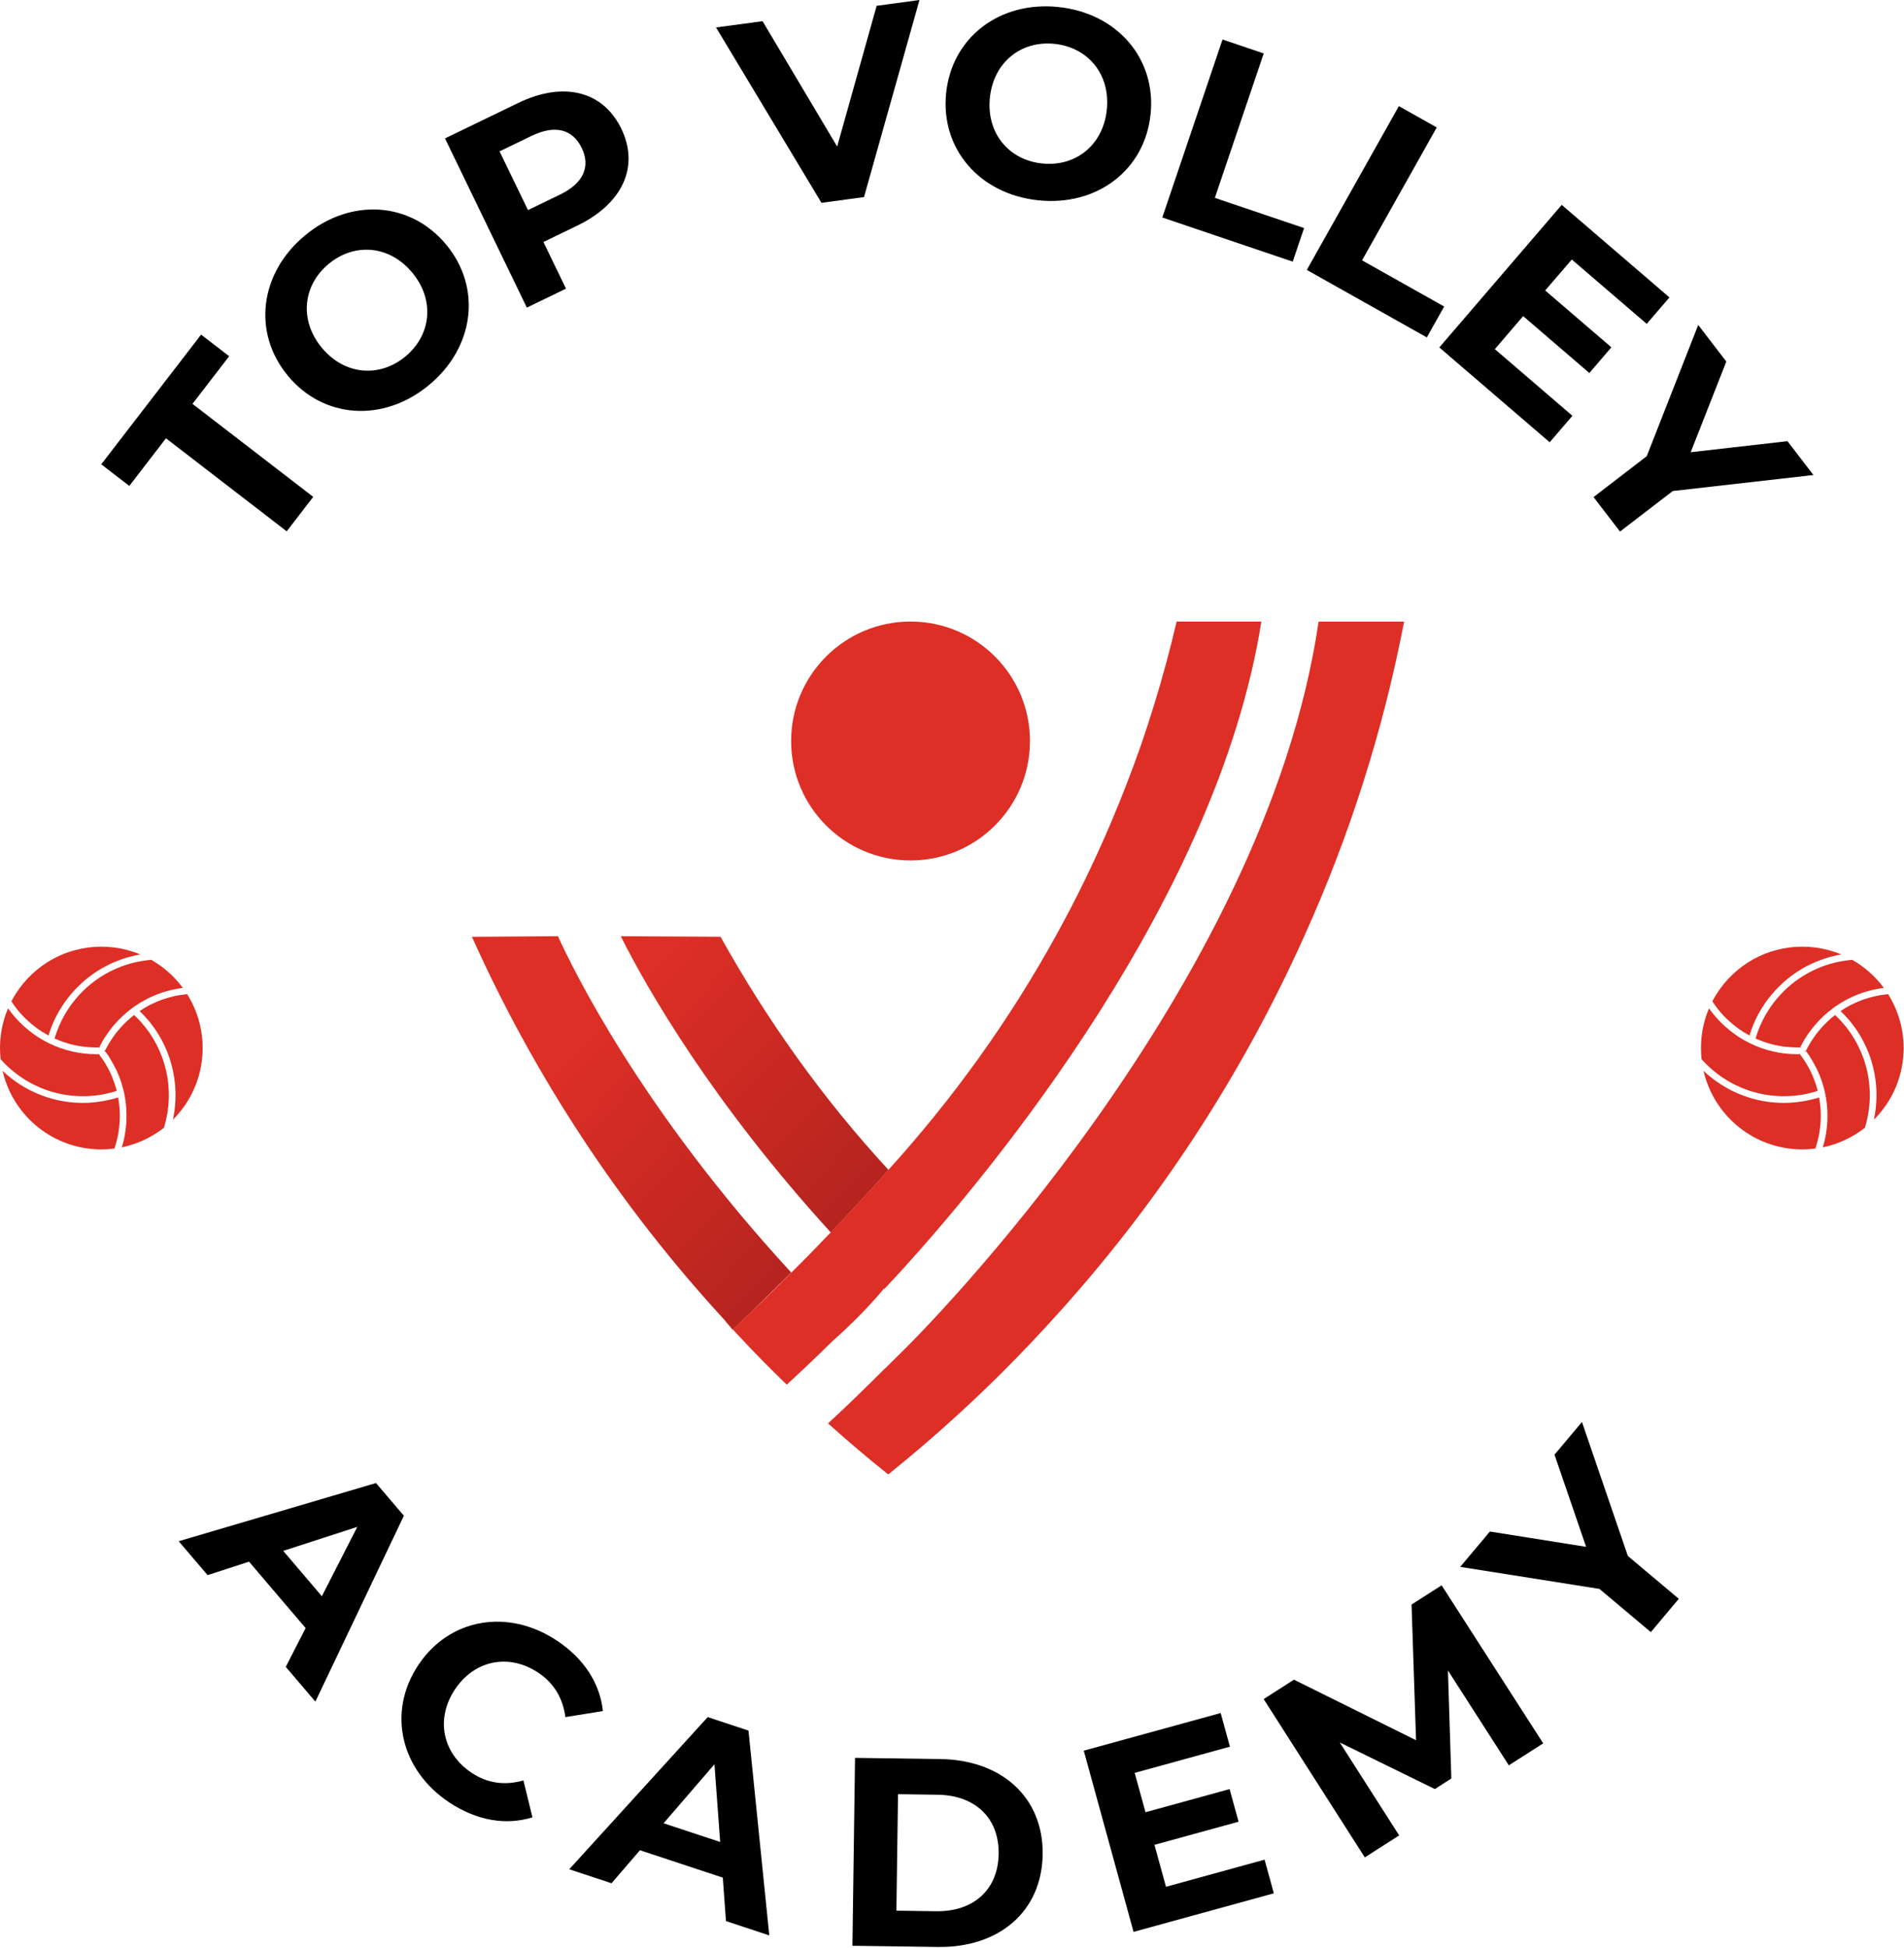 <svg xmlns="http://www.w3.org/2000/svg" xmlns:xlink="http://www.w3.org/1999/xlink" xmlns:serif="http://www.serif.com/" width="100%" height="100%" viewBox="0 0 1280 1309" xml:space="preserve" style="fill-rule:evenodd;clip-rule:evenodd;stroke-linejoin:round;stroke-miterlimit:2;">    <g transform="matrix(1,0,0,1,-4379.09,-2706.88)">        <g transform="matrix(0,-8.333,-8.333,0,4991.22,3124.6)">            <path d="M-9.634,-9.634C-14.955,-9.634 -19.268,-5.321 -19.268,0C-19.268,5.321 -14.955,9.634 -9.634,9.634C-4.313,9.634 0,5.321 0,0C0,-5.321 -4.313,-9.634 -9.634,-9.634" style="fill:rgb(221,47,38);fill-rule:nonzero;"></path>        </g>        <g transform="matrix(387.788,367.73,367.73,-387.788,4757.04,3415.38)">            <path d="M-0.184,0.029C-0.004,-0.045 0.186,-0.089 0.378,-0.102C0.383,-0.103 0.389,-0.103 0.394,-0.104C0.396,-0.068 0.397,-0.033 0.398,-0.001C0.119,0.018 -0.064,0.087 -0.106,0.104L-0.184,0.029Z" style="fill:url(#_Linear1);fill-rule:nonzero;"></path>        </g>        <g transform="matrix(-351.377,402.666,402.666,351.377,4944.59,3348.34)">            <path d="M0.165,-0.224C0.193,-0.156 0.247,0.001 0.272,0.22C0.208,0.223 0.165,0.223 0.165,0.223C0.152,0.103 0.124,-0.015 0.083,-0.129L0.165,-0.224Z" style="fill:url(#_Linear2);fill-rule:nonzero;"></path>        </g>        <g transform="matrix(8.333,0,0,8.333,5265.54,3697.79)">            <path d="M0,-68.783C-4.342,-39.096 -32.196,-11.29 -33.386,-10.116L-34.962,-8.556L-34.978,-8.556C-36.329,-7.205 -37.889,-5.661 -39.578,-4.117C-38.002,-2.702 -36.378,-1.319 -34.721,0C-29.993,-3.796 -25.571,-7.961 -21.502,-12.448C-13.171,-21.55 -6.288,-31.987 -1.174,-43.373C2.461,-51.414 5.194,-59.906 6.899,-68.783L0,-68.783Z" style="fill:rgb(221,47,38);fill-rule:nonzero;"></path>        </g>        <g transform="matrix(8.333,0,0,8.333,4947.39,3161.72)">            <path d="M0,52.636C1.287,51.414 2.284,50.352 3.12,49.339C3.136,49.355 3.136,49.355 3.152,49.371C3.554,48.937 4.02,48.439 4.567,47.844C11.788,39.899 30.009,17.963 33.563,-4.455L26.728,-4.455C26.198,-2.204 25.602,0.016 24.927,2.203C24.589,3.297 24.235,4.39 23.865,5.468C23.11,7.623 22.289,9.745 21.405,11.82C20.07,14.956 18.591,17.995 16.95,20.955C13.187,27.773 8.636,34.077 3.457,39.787C3.457,39.787 1.656,41.845 -1.19,44.82C-2.139,45.817 -3.216,46.927 -4.374,48.069C-5.822,49.532 -7.414,51.076 -9.086,52.636C-8.958,52.765 -8.845,52.893 -8.733,53.006C-7.446,54.405 -6.095,55.772 -4.728,57.091C-3.426,55.901 -2.187,54.711 -1.062,53.601C-0.692,53.263 -0.322,52.941 0,52.636" style="fill:rgb(221,47,38);fill-rule:nonzero;"></path>        </g>        <g transform="matrix(8.333,0,0,8.333,4490.67,2994.28)">            <path d="M0,0.86L-2.958,4.701L-5.222,2.958L2.834,-7.502L5.098,-5.759L2.139,-1.917L11.88,5.583L9.74,8.362L0,0.86Z" style="fill-rule:nonzero;"></path>        </g>        <g transform="matrix(8.333,0,0,8.333,4656.28,2940.66)">            <path d="M0,-6.059C-1.835,-8.278 -4.659,-8.498 -6.744,-6.773C-8.829,-5.049 -9.142,-2.233 -7.306,-0.015C-5.471,2.204 -2.647,2.424 -0.562,0.7C1.523,-1.025 1.836,-3.84 0,-6.059M-10.042,2.248C-12.912,-1.222 -12.335,-6.026 -8.649,-9.075C-4.979,-12.111 -0.148,-11.809 2.736,-8.321C5.62,-4.836 5.012,-0.034 1.343,3.002C-2.345,6.052 -7.172,5.718 -10.042,2.248" style="fill-rule:nonzero;"></path>        </g>        <g transform="matrix(8.333,0,0,8.333,4770.17,2868.66)">            <path d="M0,-7.48C-0.726,-8.98 -2.125,-9.386 -4.055,-8.451L-6.629,-7.207L-4.336,-2.47L-1.763,-3.715C0.167,-4.648 0.717,-5.998 0,-7.48M3.197,-9.027C4.668,-5.986 3.303,-2.991 -0.342,-1.227L-3.091,0.103L-1.27,3.865L-4.428,5.394L-11.031,-8.252L-5.125,-11.109C-1.48,-12.874 1.716,-12.086 3.197,-9.027" style="fill-rule:nonzero;"></path>        </g>        <g transform="matrix(8.333,0,0,8.333,4997.22,2843.19)">            <path d="M0,-16.357L-4.474,-0.463L-7.906,0L-16.411,-14.143L-12.658,-14.649L-6.64,-4.539L-3.454,-15.89L0,-16.357Z" style="fill-rule:nonzero;"></path>        </g>        <g transform="matrix(8.333,0,0,8.333,5123.16,2772.42)">            <path d="M0,0.989C0.3,-1.874 -1.519,-4.046 -4.21,-4.327C-6.901,-4.61 -9.131,-2.861 -9.431,0.003C-9.73,2.866 -7.91,5.037 -5.22,5.319C-2.528,5.6 -0.299,3.853 0,0.989M-12.961,-0.367C-12.493,-4.845 -8.658,-7.796 -3.9,-7.299C0.837,-6.803 4.002,-3.142 3.531,1.358C3.061,5.858 -0.794,8.785 -5.531,8.29C-10.288,7.791 -13.429,4.111 -12.961,-0.367" style="fill-rule:nonzero;"></path>        </g>        <g transform="matrix(8.333,0,0,8.333,5200.96,2882.73)">            <path d="M0,-17.917L3.323,-16.793L-0.62,-5.144L6.579,-2.708L5.662,0L-4.859,-3.562L0,-17.917Z" style="fill-rule:nonzero;"></path>        </g>        <g transform="matrix(8.333,0,0,8.333,5319.5,2933.64)">            <path d="M0,-18.653L3.057,-16.934L-2.968,-6.215L3.656,-2.491L2.256,0L-7.426,-5.442L0,-18.653Z" style="fill-rule:nonzero;"></path>        </g>        <g transform="matrix(8.333,0,0,8.333,5436.18,2862.37)">            <path d="M0,14.874L-1.834,17.01L-10.738,9.362L-0.862,-2.136L7.827,5.327L5.994,7.461L-0.051,2.271L-2.196,4.767L3.143,9.352L1.365,11.423L-3.974,6.837L-6.259,9.499L0,14.874Z" style="fill-rule:nonzero;"></path>        </g>        <g transform="matrix(8.333,0,0,8.333,5503.65,2952.51)">            <path d="M0,10.125L-4.258,13.394L-6.394,10.614L-2.102,7.317L2.052,-3.269L4.319,-0.316L1.445,6.995L9.251,6.105L11.348,8.834L0,10.125Z" style="fill-rule:nonzero;"></path>        </g>        <g transform="matrix(8.333,0,0,8.333,4595.47,3774.4)">            <path d="M0,0.631L2.858,-4.963L-3.118,-3.028L0,0.631ZM-1.31,3.199L-5.876,-2.157L-9.219,-1.071L-11.551,-3.806L4.367,-8.499L6.616,-5.862L-0.523,9.13L-2.912,6.329L-1.31,3.199Z" style="fill-rule:nonzero;"></path>        </g>        <g transform="matrix(8.333,0,0,8.333,4660.23,3895.57)">            <path d="M0,-8.348C2.525,-12.155 7.256,-12.941 11.188,-10.333C13.372,-8.884 14.667,-6.882 14.901,-4.649L11.875,-4.161C11.673,-5.697 10.944,-6.909 9.682,-7.747C7.318,-9.315 4.539,-8.767 2.959,-6.386C1.38,-4.004 1.957,-1.232 4.32,0.336C5.583,1.174 6.982,1.374 8.489,0.945L9.217,3.922C7.056,4.593 4.707,4.178 2.506,2.719C-1.409,0.122 -2.524,-4.542 0,-8.348" style="fill-rule:nonzero;"></path>        </g>        <g transform="matrix(8.333,0,0,8.333,4863.23,3923.69)">            <path d="M0,2.534L-0.461,-3.731L-4.565,1.026L0,2.534ZM0.213,5.41L-6.47,3.201L-8.764,5.863L-12.176,4.736L-1.005,-7.536L2.285,-6.449L3.963,10.07L0.468,8.915L0.213,5.41Z" style="fill-rule:nonzero;"></path>        </g>        <g transform="matrix(8.333,0,0,8.333,5008.41,3912.87)">            <path d="M0,9.419C3.01,9.461 5.005,7.691 5.045,4.79C5.086,1.889 3.14,0.064 0.13,0.023L-3.073,-0.022L-3.204,9.374L0,9.419ZM-6.541,-2.95L0.344,-2.854C5.301,-2.786 8.66,0.249 8.596,4.839C8.532,9.429 5.092,12.369 0.134,12.301L-6.752,12.205L-6.541,-2.95Z" style="fill-rule:nonzero;"></path>        </g>        <g transform="matrix(8.333,0,0,8.333,5229.23,3906.69)">            <path d="M0,6.001L0.746,8.716L-10.571,11.826L-14.588,-2.79L-3.542,-5.825L-2.796,-3.111L-10.48,-0.998L-9.607,2.175L-2.822,0.309L-2.099,2.94L-8.885,4.805L-7.954,8.188L0,6.001Z" style="fill-rule:nonzero;"></path>        </g>        <g transform="matrix(8.333,0,0,8.333,5393.43,3834.19)">            <path d="M0,7.093L-4.913,-0.557L-4.638,8.155L-5.969,9.007L-13.638,5.249L-8.847,12.746L-11.619,14.518L-19.779,1.749L-17.334,0.186L-7.485,5.068L-7.848,-5.874L-5.422,-7.425L2.773,5.321L0,7.093Z" style="fill-rule:nonzero;"></path>        </g>        <g transform="matrix(8.333,0,0,8.333,5473.45,3713.73)">            <path d="M0,4.664L4.11,8.12L1.853,10.805L-2.29,7.322L-13.525,5.544L-11.129,2.693L-3.369,3.927L-5.918,-3.506L-3.703,-6.141L0,4.664Z" style="fill-rule:nonzero;"></path>        </g>        <g transform="matrix(8.333,0,0,8.333,4459.65,3449.13)">            <path d="M0,0.919C0,1.04 -0.004,1.157 -0.008,1.278C-0.008,1.316 -0.013,1.353 -0.017,1.391C-0.017,1.466 -0.025,1.541 -0.033,1.616C-0.038,1.708 -0.046,1.796 -0.058,1.884C-0.071,2.005 -0.088,2.126 -0.109,2.247L-0.109,2.268C-0.125,2.36 -0.142,2.452 -0.163,2.543C-0.167,2.56 -0.167,2.573 -0.171,2.589C-0.196,2.71 -0.225,2.836 -0.259,2.957C-0.292,3.095 -0.334,3.232 -0.376,3.366C-0.384,3.399 -0.393,3.433 -0.405,3.462C-0.418,3.495 -0.426,3.525 -0.438,3.558C-0.601,3.579 -0.764,3.596 -0.931,3.608C-1.123,3.621 -1.311,3.629 -1.495,3.629C-2.017,3.629 -2.543,3.579 -3.057,3.479C-3.909,3.312 -4.723,3.015 -5.479,2.593C-6.218,2.176 -6.89,1.654 -7.47,1.032C-8.051,0.405 -8.531,-0.3 -8.894,-1.069C-9.141,-1.599 -9.333,-2.146 -9.462,-2.71C-9.441,-2.689 -9.42,-2.668 -9.395,-2.651C-9.304,-2.564 -9.212,-2.484 -9.12,-2.401C-9.045,-2.342 -8.974,-2.28 -8.898,-2.221C-8.706,-2.062 -8.51,-1.916 -8.306,-1.779C-8.247,-1.737 -8.184,-1.695 -8.126,-1.657C-8.122,-1.653 -8.113,-1.649 -8.109,-1.645C-7.984,-1.561 -7.859,-1.486 -7.729,-1.411C-7.575,-1.319 -7.42,-1.236 -7.262,-1.152C-7.257,-1.148 -7.249,-1.148 -7.245,-1.144C-7.099,-1.073 -6.953,-1.002 -6.802,-0.935C-6.76,-0.914 -6.715,-0.893 -6.669,-0.877C-6.535,-0.818 -6.397,-0.764 -6.259,-0.714C-6.092,-0.651 -5.921,-0.593 -5.746,-0.538C-4.852,-0.263 -3.925,-0.125 -2.982,-0.125C-2.743,-0.125 -2.501,-0.133 -2.263,-0.154C-2.146,-0.162 -2.029,-0.175 -1.917,-0.188C-1.9,-0.192 -1.879,-0.192 -1.862,-0.196C-1.791,-0.2 -1.725,-0.208 -1.654,-0.221C-1.549,-0.233 -1.445,-0.25 -1.34,-0.271C-1.244,-0.288 -1.153,-0.304 -1.061,-0.325C-1.052,-0.325 -1.044,-0.325 -1.036,-0.33C-0.91,-0.355 -0.785,-0.384 -0.656,-0.417C-0.48,-0.459 -0.309,-0.509 -0.134,-0.563C-0.129,-0.543 -0.125,-0.522 -0.125,-0.501C-0.113,-0.442 -0.104,-0.388 -0.096,-0.33C-0.079,-0.221 -0.063,-0.108 -0.054,0C-0.05,0.013 -0.05,0.021 -0.05,0.034C-0.033,0.159 -0.025,0.288 -0.017,0.414C-0.004,0.581 0,0.752 0,0.919" style="fill:rgb(221,47,38);fill-rule:nonzero;"></path>        </g>        <g transform="matrix(8.333,0,0,8.333,4472.94,3386.6)">            <path d="M0,-0.029L-0.004,-0.025C0.008,-0.016 0.017,-0.008 0.029,0L0,-0.029Z" style="fill:rgb(221,47,38);fill-rule:nonzero;"></path>        </g>        <g transform="matrix(8.333,0,0,8.333,4515.32,3423.2)">            <path d="M0,-1.436C0,-0.175 -0.28,1.036 -0.831,2.159C-1.228,2.965 -1.758,3.704 -2.397,4.343C-2.389,4.301 -2.38,4.26 -2.372,4.214C-2.347,4.097 -2.326,3.98 -2.309,3.859C-2.28,3.696 -2.259,3.529 -2.242,3.366C-2.23,3.245 -2.217,3.124 -2.213,2.999C-2.205,2.919 -2.201,2.836 -2.196,2.756C-2.192,2.623 -2.188,2.493 -2.188,2.364C-2.188,1.424 -2.33,0.493 -2.602,-0.4C-2.856,-1.231 -3.228,-2.021 -3.7,-2.751C-3.829,-2.952 -3.967,-3.144 -4.113,-3.332C-4.213,-3.465 -4.318,-3.599 -4.426,-3.724C-4.46,-3.762 -4.489,-3.795 -4.522,-3.829C-4.606,-3.929 -4.698,-4.029 -4.794,-4.125C-4.852,-4.192 -4.919,-4.259 -4.99,-4.326C-5.011,-4.351 -5.036,-4.376 -5.057,-4.392L-5.086,-4.422C-5.065,-4.434 -5.044,-4.451 -5.019,-4.463C-4.902,-4.543 -4.781,-4.618 -4.66,-4.689C-4.639,-4.701 -4.614,-4.714 -4.593,-4.726C-4.493,-4.789 -4.389,-4.843 -4.284,-4.898C-4.247,-4.919 -4.205,-4.935 -4.167,-4.956C-4.025,-5.027 -3.879,-5.094 -3.733,-5.157C-3.599,-5.215 -3.466,-5.265 -3.332,-5.315C-3.303,-5.324 -3.278,-5.336 -3.253,-5.344C-3.186,-5.37 -3.123,-5.39 -3.061,-5.407C-2.965,-5.441 -2.865,-5.47 -2.764,-5.499C-2.602,-5.545 -2.439,-5.587 -2.272,-5.624C-2.259,-5.628 -2.247,-5.628 -2.23,-5.633C-2.075,-5.666 -1.921,-5.695 -1.762,-5.716C-1.604,-5.741 -1.445,-5.762 -1.286,-5.775C-1.274,-5.779 -1.261,-5.779 -1.249,-5.779C-1.244,-5.775 -1.24,-5.766 -1.236,-5.762C-1.098,-5.537 -0.969,-5.307 -0.852,-5.073C-0.288,-3.937 0,-2.714 0,-1.436" style="fill:rgb(221,47,38);fill-rule:nonzero;"></path>        </g>        <g transform="matrix(8.333,0,0,8.333,4480.77,3404.83)">            <path d="M0,-6.347C-0.067,-6.343 -0.134,-6.334 -0.2,-6.326C-0.129,-6.334 -0.063,-6.339 0.004,-6.343C0.004,-6.347 0,-6.347 0,-6.347M-7.8,-0.004L-7.8,0L-7.796,0C-7.779,-0.071 -7.758,-0.138 -7.738,-0.204C-7.758,-0.138 -7.779,-0.071 -7.8,-0.004" style="fill:rgb(221,47,38);fill-rule:nonzero;"></path>        </g>        <g transform="matrix(8.333,0,0,8.333,4473.43,3397.52)">            <path d="M0,-5.9C-0.184,-5.871 -0.363,-5.833 -0.543,-5.791C-0.697,-5.758 -0.848,-5.716 -1.002,-5.675C-1.219,-5.612 -1.432,-5.541 -1.641,-5.466C-1.8,-5.407 -1.954,-5.349 -2.109,-5.282C-3.044,-4.881 -3.904,-4.334 -4.664,-3.653C-5.566,-2.848 -6.297,-1.891 -6.836,-0.814C-6.923,-0.639 -7.003,-0.459 -7.078,-0.279C-7.12,-0.188 -7.157,-0.092 -7.191,0.004C-7.232,0.101 -7.266,0.197 -7.299,0.297C-7.337,0.41 -7.374,0.518 -7.408,0.631C-7.416,0.627 -7.429,0.622 -7.441,0.618C-7.45,0.614 -7.458,0.606 -7.47,0.597C-7.525,0.572 -7.575,0.543 -7.629,0.506C-7.721,0.455 -7.817,0.401 -7.905,0.343C-7.913,0.339 -7.921,0.334 -7.926,0.33C-8.047,0.251 -8.168,0.172 -8.281,0.092C-8.293,0.08 -8.306,0.071 -8.318,0.063C-8.431,-0.016 -8.535,-0.1 -8.644,-0.188C-8.652,-0.192 -8.665,-0.2 -8.677,-0.208C-8.79,-0.3 -8.903,-0.396 -9.011,-0.497C-9.111,-0.584 -9.208,-0.672 -9.299,-0.764C-9.425,-0.889 -9.546,-1.014 -9.659,-1.144C-9.763,-1.257 -9.859,-1.373 -9.955,-1.495C-10.034,-1.599 -10.114,-1.703 -10.193,-1.812C-10.264,-1.912 -10.335,-2.017 -10.402,-2.121C-10.289,-2.342 -10.16,-2.564 -10.026,-2.768C-9.299,-3.9 -8.297,-4.844 -7.124,-5.499C-6.531,-5.829 -5.896,-6.088 -5.236,-6.259C-4.56,-6.439 -3.854,-6.531 -3.149,-6.531C-2.443,-6.531 -1.745,-6.439 -1.069,-6.263C-0.706,-6.167 -0.347,-6.046 0,-5.9" style="fill:rgb(221,47,38);fill-rule:nonzero;"></path>        </g>        <g transform="matrix(8.333,0,0,8.333,4453.49,3470.57)">            <path d="M0,-6.185C0.029,-6.139 0.054,-6.093 0.075,-6.051C0.163,-5.897 0.226,-5.784 0.276,-5.696C0.201,-5.863 0.109,-6.026 0,-6.185M0,-6.185C0.029,-6.139 0.054,-6.093 0.075,-6.051C0.163,-5.897 0.226,-5.784 0.276,-5.696C0.201,-5.863 0.109,-6.026 0,-6.185M0,-6.185C0.029,-6.139 0.054,-6.093 0.075,-6.051C0.163,-5.897 0.226,-5.784 0.276,-5.696C0.201,-5.863 0.109,-6.026 0,-6.185M0.301,0.985L0.305,0.985C0.317,0.951 0.326,0.922 0.334,0.889C0.322,0.922 0.313,0.951 0.301,0.985M0,-6.185C0.029,-6.139 0.054,-6.093 0.075,-6.051C0.163,-5.897 0.226,-5.784 0.276,-5.696C0.201,-5.863 0.109,-6.026 0,-6.185M-0.484,-6.912C-0.484,-6.87 -0.493,-6.828 -0.509,-6.79C-0.497,-6.82 -0.48,-6.849 -0.464,-6.878C-0.468,-6.882 -0.464,-6.887 -0.464,-6.887C-0.472,-6.895 -0.476,-6.903 -0.484,-6.912M-0.923,-7.17L-0.927,-7.166C-0.931,-7.162 -0.931,-7.158 -0.931,-7.154C-0.935,-7.15 -0.935,-7.145 -0.935,-7.141C-0.902,-7.158 -0.864,-7.17 -0.827,-7.17L-0.923,-7.17ZM-0.99,-6.686C-0.973,-6.665 -0.96,-6.649 -0.948,-6.628L-0.931,-6.628C-0.952,-6.644 -0.973,-6.665 -0.99,-6.686M5.019,-1.337C5.019,-1.337 5.023,-1.337 5.023,-1.341C5.032,-1.383 5.04,-1.425 5.049,-1.471C5.04,-1.429 5.028,-1.383 5.019,-1.337M0,-6.185C0.029,-6.139 0.054,-6.093 0.075,-6.051C0.163,-5.897 0.226,-5.784 0.276,-5.696C0.201,-5.863 0.109,-6.026 0,-6.185M0,-6.185C0.029,-6.139 0.054,-6.093 0.075,-6.051C0.163,-5.897 0.226,-5.784 0.276,-5.696C0.201,-5.863 0.109,-6.026 0,-6.185M0,-6.185C0.029,-6.139 0.054,-6.093 0.075,-6.051C0.163,-5.897 0.226,-5.784 0.276,-5.696C0.201,-5.863 0.109,-6.026 0,-6.185M0,-6.185C0.029,-6.139 0.054,-6.093 0.075,-6.051C0.163,-5.897 0.226,-5.784 0.276,-5.696C0.201,-5.863 0.109,-6.026 0,-6.185" style="fill:rgb(221,47,38);fill-rule:nonzero;"></path>        </g>        <g transform="matrix(8.333,0,0,8.333,4492.6,3424.14)">            <path d="M0,2.251C0,2.451 -0.008,2.648 -0.021,2.844C-0.038,3.095 -0.063,3.341 -0.1,3.583C-0.109,3.637 -0.117,3.687 -0.125,3.742C-0.138,3.813 -0.15,3.888 -0.167,3.959C-0.226,4.268 -0.301,4.577 -0.397,4.882L-0.401,4.886C-1.399,5.663 -2.56,6.205 -3.792,6.46L-3.767,6.372C-3.729,6.243 -3.691,6.114 -3.662,5.984L-3.662,5.976C-3.645,5.917 -3.633,5.863 -3.62,5.805C-3.604,5.729 -3.587,5.65 -3.574,5.571C-3.57,5.55 -3.566,5.529 -3.562,5.508C-3.558,5.504 -3.558,5.5 -3.558,5.496C-3.541,5.404 -3.524,5.312 -3.516,5.22C-3.508,5.166 -3.499,5.111 -3.491,5.057C-3.478,4.978 -3.47,4.898 -3.466,4.819C-3.462,4.811 -3.462,4.798 -3.462,4.79C-3.458,4.777 -3.458,4.765 -3.458,4.748C-3.453,4.702 -3.449,4.656 -3.445,4.61C-3.432,4.51 -3.428,4.406 -3.424,4.301C-3.42,4.172 -3.416,4.047 -3.416,3.917C-3.416,3.278 -3.483,2.644 -3.62,2.021C-3.762,1.387 -3.975,0.769 -4.255,0.18C-4.268,0.151 -4.284,0.121 -4.322,0.05C-4.339,0.025 -4.355,-0.012 -4.38,-0.054C-4.393,-0.075 -4.405,-0.1 -4.418,-0.125C-4.493,-0.292 -4.585,-0.455 -4.694,-0.614C-4.714,-0.664 -4.748,-0.714 -4.781,-0.764L-4.781,-0.768C-4.81,-0.814 -4.84,-0.86 -4.869,-0.906C-4.898,-0.952 -4.932,-1.002 -4.965,-1.044L-5.003,-1.098C-5.032,-1.144 -5.065,-1.19 -5.099,-1.236C-5.12,-1.261 -5.136,-1.286 -5.157,-1.307C-5.161,-1.311 -5.157,-1.315 -5.157,-1.315C-5.099,-1.44 -5.036,-1.557 -4.969,-1.674C-4.936,-1.737 -4.902,-1.795 -4.869,-1.854C-4.819,-1.941 -4.765,-2.025 -4.71,-2.113C-4.681,-2.159 -4.656,-2.2 -4.623,-2.246C-4.581,-2.313 -4.535,-2.384 -4.485,-2.451C-4.397,-2.58 -4.301,-2.706 -4.201,-2.831C-4.142,-2.906 -4.08,-2.981 -4.013,-3.056C-3.942,-3.144 -3.867,-3.228 -3.792,-3.311L-3.716,-3.386C-3.637,-3.474 -3.558,-3.553 -3.47,-3.637L-3.466,-3.641C-3.378,-3.724 -3.286,-3.808 -3.194,-3.887C-3.182,-3.9 -3.169,-3.912 -3.153,-3.925C-3.069,-4 -2.982,-4.075 -2.89,-4.142C-2.86,-4.167 -2.835,-4.188 -2.806,-4.209L-2.798,-4.209L-2.777,-4.188C-2.752,-4.167 -2.727,-4.142 -2.706,-4.117C-2.618,-4.038 -2.535,-3.954 -2.455,-3.866C-2.343,-3.754 -2.238,-3.637 -2.138,-3.516C-2.004,-3.365 -1.883,-3.215 -1.766,-3.056C-1.645,-2.898 -1.537,-2.739 -1.428,-2.572C-0.981,-1.883 -0.631,-1.136 -0.393,-0.355C-0.134,0.485 0,1.362 0,2.251" style="fill:rgb(221,47,38);fill-rule:nonzero;"></path>        </g>        <g transform="matrix(8.333,0,0,8.333,4411.42,3415.34)">            <path d="M0,-1.52C0.013,-1.516 0.025,-1.507 0.033,-1.503L0.033,-1.507C0.025,-1.512 0.013,-1.516 0,-1.52M4.564,-0.284C4.564,-0.242 4.556,-0.2 4.539,-0.163C4.552,-0.192 4.568,-0.221 4.585,-0.251C4.581,-0.255 4.585,-0.259 4.585,-0.259C4.577,-0.267 4.572,-0.276 4.564,-0.284M4.113,-0.514C4.146,-0.53 4.184,-0.543 4.222,-0.543L4.121,-0.543C4.038,-0.539 3.963,-0.539 3.892,-0.539L4.121,-0.539C4.117,-0.535 4.117,-0.53 4.117,-0.526C4.113,-0.522 4.113,-0.518 4.113,-0.514M4.059,-0.058C4.076,-0.038 4.088,-0.021 4.101,0L4.117,0C4.096,-0.017 4.076,-0.038 4.059,-0.058" style="fill:rgb(221,47,38);fill-rule:nonzero;"></path>        </g>        <g transform="matrix(8.333,0,0,8.333,4457.56,3388.2)">            <path d="M0,6.214L0,6.218C-0.029,6.227 -0.058,6.235 -0.088,6.243C-0.159,6.268 -0.225,6.285 -0.292,6.306C-0.363,6.327 -0.434,6.343 -0.501,6.364C-0.63,6.398 -0.76,6.427 -0.894,6.456C-0.935,6.465 -0.981,6.473 -1.027,6.485L-1.09,6.498C-1.215,6.519 -1.34,6.54 -1.47,6.561C-1.495,6.561 -1.52,6.565 -1.545,6.569C-1.716,6.594 -1.883,6.611 -2.054,6.623C-2.28,6.64 -2.505,6.648 -2.731,6.648C-3.62,6.648 -4.493,6.515 -5.337,6.26C-5.433,6.231 -5.529,6.197 -5.625,6.164C-5.817,6.097 -6.005,6.026 -6.193,5.947C-6.376,5.867 -6.56,5.78 -6.74,5.692C-6.932,5.596 -7.12,5.492 -7.303,5.379C-7.391,5.329 -7.479,5.274 -7.562,5.216C-7.65,5.162 -7.733,5.107 -7.817,5.045C-7.901,4.986 -7.984,4.924 -8.068,4.861C-8.151,4.803 -8.23,4.74 -8.31,4.673C-8.468,4.544 -8.627,4.41 -8.777,4.268C-8.853,4.197 -8.928,4.126 -8.999,4.055C-9.074,3.98 -9.145,3.905 -9.216,3.83C-9.27,3.775 -9.32,3.721 -9.37,3.663L-9.37,3.658C-9.4,3.358 -9.416,3.061 -9.416,2.765C-9.416,1.804 -9.253,0.865 -8.928,-0.029C-8.878,-0.167 -8.823,-0.3 -8.769,-0.434C-8.673,-0.3 -8.573,-0.167 -8.473,-0.041C-7.662,0.978 -6.619,1.817 -5.453,2.385C-4.259,2.965 -2.977,3.262 -1.645,3.262C-1.578,3.262 -1.512,3.262 -1.436,3.258C-1.086,3.713 -0.781,4.205 -0.534,4.727C-0.48,4.836 -0.434,4.94 -0.393,5.053C-0.384,5.066 -0.38,5.078 -0.376,5.091C-0.347,5.153 -0.322,5.216 -0.301,5.283C-0.296,5.295 -0.292,5.304 -0.288,5.316C-0.251,5.4 -0.221,5.487 -0.192,5.571C-0.15,5.696 -0.109,5.826 -0.071,5.951C-0.046,6.039 -0.025,6.126 0,6.214" style="fill:rgb(221,47,38);fill-rule:nonzero;"></path>        </g>        <g transform="matrix(8.333,0,0,8.333,4445.76,3415.34)">            <path d="M0,-0.543L0,-0.539L0.004,-0.543L0,-0.543ZM-0.063,-0.059C-0.046,-0.038 -0.033,-0.021 -0.021,0L-0.004,0C-0.025,-0.017 -0.046,-0.038 -0.063,-0.059M0.443,-0.284C0.443,-0.242 0.434,-0.201 0.418,-0.163C0.43,-0.192 0.447,-0.221 0.464,-0.251C0.459,-0.255 0.464,-0.259 0.464,-0.259C0.455,-0.267 0.451,-0.276 0.443,-0.284M0,-0.543L0,-0.539C-0.004,-0.535 -0.004,-0.53 -0.004,-0.526C-0.008,-0.522 -0.008,-0.518 -0.008,-0.514C0.025,-0.53 0.063,-0.543 0.1,-0.543L0,-0.543ZM-0.063,-0.059C-0.046,-0.038 -0.033,-0.021 -0.021,0L-0.004,0C-0.025,-0.017 -0.046,-0.038 -0.063,-0.059M0,-0.543L0,-0.539L0.004,-0.543L0,-0.543ZM-0.063,-0.059C-0.046,-0.038 -0.033,-0.021 -0.021,0L-0.004,0C-0.025,-0.017 -0.046,-0.038 -0.063,-0.059" style="fill:rgb(221,47,38);fill-rule:nonzero;"></path>        </g>        <g transform="matrix(8.333,0,0,8.333,4502.03,3391.99)">            <path d="M0,-2.539C-0.079,-2.531 -0.159,-2.518 -0.238,-2.506C-0.342,-2.493 -0.447,-2.472 -0.547,-2.451C-0.639,-2.439 -0.727,-2.418 -0.818,-2.397C-0.91,-2.38 -0.998,-2.359 -1.086,-2.334C-1.219,-2.301 -1.353,-2.263 -1.487,-2.222C-1.62,-2.184 -1.75,-2.142 -1.879,-2.092C-1.967,-2.063 -2.054,-2.03 -2.138,-1.996C-2.309,-1.929 -2.48,-1.854 -2.643,-1.775C-2.798,-1.704 -2.948,-1.629 -3.098,-1.545C-3.111,-1.537 -3.123,-1.533 -3.136,-1.524C-3.14,-1.52 -3.144,-1.52 -3.148,-1.516C-3.307,-1.428 -3.462,-1.336 -3.616,-1.236C-3.771,-1.14 -3.925,-1.032 -4.076,-0.923C-4.088,-0.915 -4.101,-0.906 -4.113,-0.894C-4.113,-0.894 -4.117,-0.89 -4.121,-0.885C-4.389,-0.689 -4.643,-0.476 -4.886,-0.251C-5.015,-0.13 -5.136,-0.009 -5.257,0.121C-5.32,0.184 -5.383,0.255 -5.437,0.321C-5.445,0.33 -5.453,0.338 -5.462,0.346C-5.524,0.409 -5.579,0.476 -5.633,0.543C-5.637,0.551 -5.646,0.555 -5.65,0.564C-5.737,0.668 -5.821,0.777 -5.9,0.885C-5.963,0.964 -6.021,1.044 -6.076,1.127C-6.08,1.127 -6.08,1.131 -6.08,1.131C-6.151,1.227 -6.218,1.328 -6.28,1.428C-6.289,1.44 -6.297,1.453 -6.305,1.466C-6.389,1.591 -6.464,1.72 -6.535,1.854C-6.585,1.942 -6.631,2.025 -6.673,2.117C-6.702,2.163 -6.727,2.209 -6.748,2.259L-6.752,2.259C-6.836,2.263 -6.911,2.263 -6.982,2.263C-7.274,2.263 -7.566,2.246 -7.855,2.217C-7.926,2.209 -7.997,2.2 -8.068,2.192C-8.172,2.18 -8.268,2.163 -8.368,2.146C-8.506,2.125 -8.644,2.096 -8.782,2.067C-8.961,2.025 -9.137,1.979 -9.312,1.925C-9.441,1.887 -9.571,1.846 -9.7,1.8C-9.8,1.766 -9.901,1.729 -10.001,1.687C-10.093,1.653 -10.185,1.616 -10.276,1.57C-10.302,1.566 -10.322,1.553 -10.347,1.541C-10.331,1.47 -10.31,1.403 -10.289,1.336C-10.289,1.332 -10.285,1.328 -10.285,1.324C-10.239,1.186 -10.193,1.044 -10.139,0.906C-10.089,0.768 -10.03,0.63 -9.972,0.493C-9.913,0.359 -9.851,0.225 -9.784,0.092C-9.279,-0.927 -8.589,-1.829 -7.738,-2.589C-7.019,-3.228 -6.209,-3.742 -5.328,-4.122C-5.107,-4.218 -4.886,-4.301 -4.656,-4.376C-4.456,-4.443 -4.251,-4.502 -4.046,-4.556C-3.904,-4.593 -3.762,-4.627 -3.62,-4.652C-3.537,-4.669 -3.458,-4.685 -3.374,-4.698C-3.169,-4.735 -2.961,-4.765 -2.752,-4.786C-2.681,-4.794 -2.614,-4.798 -2.547,-4.802C-1.549,-4.234 -0.681,-3.462 0,-2.539" style="fill:rgb(221,47,38);fill-rule:nonzero;"></path>        </g>        <g transform="matrix(8.333,0,0,8.333,5603.15,3449.13)">            <path d="M0,0.919C0,1.04 -0.004,1.157 -0.008,1.278C-0.008,1.316 -0.013,1.353 -0.017,1.391C-0.017,1.466 -0.025,1.541 -0.033,1.616C-0.038,1.708 -0.046,1.796 -0.058,1.884C-0.071,2.005 -0.088,2.126 -0.109,2.247L-0.109,2.268C-0.125,2.36 -0.142,2.452 -0.163,2.543C-0.167,2.56 -0.167,2.573 -0.171,2.589C-0.196,2.71 -0.226,2.836 -0.259,2.957C-0.292,3.095 -0.334,3.232 -0.376,3.366C-0.384,3.399 -0.393,3.433 -0.405,3.462C-0.418,3.495 -0.426,3.525 -0.438,3.558C-0.601,3.579 -0.764,3.596 -0.931,3.608C-1.123,3.621 -1.311,3.629 -1.495,3.629C-2.017,3.629 -2.543,3.579 -3.057,3.479C-3.909,3.312 -4.723,3.015 -5.479,2.593C-6.218,2.176 -6.89,1.654 -7.47,1.032C-8.051,0.405 -8.531,-0.3 -8.894,-1.069C-9.141,-1.599 -9.333,-2.146 -9.462,-2.71C-9.441,-2.689 -9.42,-2.668 -9.395,-2.651C-9.304,-2.564 -9.212,-2.484 -9.12,-2.401C-9.045,-2.342 -8.974,-2.28 -8.898,-2.221C-8.706,-2.062 -8.51,-1.916 -8.306,-1.779C-8.247,-1.737 -8.184,-1.695 -8.126,-1.657C-8.122,-1.653 -8.113,-1.649 -8.109,-1.645C-7.984,-1.561 -7.859,-1.486 -7.729,-1.411C-7.575,-1.319 -7.42,-1.236 -7.262,-1.152C-7.257,-1.148 -7.249,-1.148 -7.245,-1.144C-7.099,-1.073 -6.953,-1.002 -6.802,-0.935C-6.761,-0.914 -6.715,-0.893 -6.669,-0.877C-6.535,-0.818 -6.397,-0.764 -6.259,-0.714C-6.092,-0.651 -5.921,-0.593 -5.746,-0.538C-4.852,-0.263 -3.925,-0.125 -2.982,-0.125C-2.743,-0.125 -2.501,-0.133 -2.263,-0.154C-2.146,-0.162 -2.029,-0.175 -1.917,-0.188C-1.9,-0.192 -1.879,-0.192 -1.862,-0.196C-1.791,-0.2 -1.725,-0.208 -1.654,-0.221C-1.549,-0.233 -1.445,-0.25 -1.34,-0.271C-1.244,-0.288 -1.153,-0.304 -1.061,-0.325C-1.052,-0.325 -1.044,-0.325 -1.036,-0.33C-0.91,-0.355 -0.785,-0.384 -0.656,-0.417C-0.48,-0.459 -0.309,-0.509 -0.134,-0.563C-0.129,-0.543 -0.125,-0.522 -0.125,-0.501C-0.113,-0.442 -0.104,-0.388 -0.096,-0.33C-0.079,-0.221 -0.063,-0.108 -0.054,0C-0.05,0.013 -0.05,0.021 -0.05,0.034C-0.033,0.159 -0.025,0.288 -0.017,0.414C-0.004,0.581 0,0.752 0,0.919" style="fill:rgb(221,47,38);fill-rule:nonzero;"></path>        </g>        <g transform="matrix(8.333,0,0,8.333,5616.45,3386.6)">            <path d="M0,-0.029L-0.004,-0.025C0.008,-0.016 0.017,-0.008 0.029,0L0,-0.029Z" style="fill:rgb(221,47,38);fill-rule:nonzero;"></path>        </g>        <g transform="matrix(8.333,0,0,8.333,5658.83,3423.2)">            <path d="M0,-1.436C0,-0.175 -0.28,1.036 -0.831,2.159C-1.228,2.965 -1.758,3.704 -2.397,4.343C-2.388,4.301 -2.38,4.26 -2.372,4.214C-2.347,4.097 -2.326,3.98 -2.309,3.859C-2.28,3.696 -2.259,3.529 -2.242,3.366C-2.23,3.245 -2.217,3.124 -2.213,2.999C-2.205,2.919 -2.201,2.836 -2.196,2.756C-2.192,2.623 -2.188,2.493 -2.188,2.364C-2.188,1.424 -2.33,0.493 -2.602,-0.4C-2.856,-1.231 -3.228,-2.021 -3.7,-2.751C-3.829,-2.952 -3.967,-3.144 -4.113,-3.332C-4.213,-3.465 -4.318,-3.599 -4.426,-3.724C-4.46,-3.762 -4.489,-3.795 -4.522,-3.829C-4.606,-3.929 -4.698,-4.029 -4.794,-4.125C-4.852,-4.192 -4.919,-4.259 -4.99,-4.326C-5.011,-4.351 -5.036,-4.376 -5.057,-4.392L-5.086,-4.422C-5.065,-4.434 -5.044,-4.451 -5.019,-4.463C-4.902,-4.543 -4.781,-4.618 -4.66,-4.689C-4.639,-4.701 -4.614,-4.714 -4.593,-4.726C-4.493,-4.789 -4.389,-4.843 -4.284,-4.898C-4.247,-4.919 -4.205,-4.935 -4.167,-4.956C-4.025,-5.027 -3.879,-5.094 -3.733,-5.157C-3.599,-5.215 -3.466,-5.265 -3.332,-5.315C-3.303,-5.324 -3.278,-5.336 -3.253,-5.344C-3.186,-5.37 -3.123,-5.39 -3.061,-5.407C-2.965,-5.441 -2.865,-5.47 -2.764,-5.499C-2.602,-5.545 -2.439,-5.587 -2.272,-5.624C-2.259,-5.628 -2.247,-5.628 -2.23,-5.633C-2.075,-5.666 -1.921,-5.695 -1.762,-5.716C-1.604,-5.741 -1.445,-5.762 -1.286,-5.775C-1.274,-5.779 -1.261,-5.779 -1.249,-5.779C-1.244,-5.775 -1.24,-5.766 -1.236,-5.762C-1.098,-5.537 -0.969,-5.307 -0.852,-5.073C-0.288,-3.937 0,-2.714 0,-1.436" style="fill:rgb(221,47,38);fill-rule:nonzero;"></path>        </g>        <g transform="matrix(8.333,0,0,8.333,5624.28,3404.83)">            <path d="M0,-6.347C-0.067,-6.343 -0.134,-6.334 -0.2,-6.326C-0.129,-6.334 -0.063,-6.339 0.004,-6.343C0.004,-6.347 0,-6.347 0,-6.347M-7.8,-0.004L-7.8,0L-7.796,0C-7.779,-0.071 -7.759,-0.138 -7.738,-0.204C-7.759,-0.138 -7.779,-0.071 -7.8,-0.004" style="fill:rgb(221,47,38);fill-rule:nonzero;"></path>        </g>        <g transform="matrix(8.333,0,0,8.333,5616.93,3397.52)">            <path d="M0,-5.9C-0.184,-5.871 -0.363,-5.833 -0.543,-5.791C-0.697,-5.758 -0.848,-5.716 -1.002,-5.675C-1.219,-5.612 -1.432,-5.541 -1.641,-5.466C-1.8,-5.407 -1.954,-5.349 -2.109,-5.282C-3.044,-4.881 -3.904,-4.334 -4.664,-3.653C-5.566,-2.848 -6.297,-1.891 -6.836,-0.814C-6.923,-0.639 -7.003,-0.459 -7.078,-0.279C-7.12,-0.188 -7.157,-0.092 -7.191,0.004C-7.232,0.101 -7.266,0.197 -7.299,0.297C-7.337,0.41 -7.374,0.518 -7.408,0.631C-7.416,0.627 -7.429,0.622 -7.441,0.618C-7.45,0.614 -7.458,0.606 -7.47,0.597C-7.525,0.572 -7.575,0.543 -7.629,0.506C-7.721,0.455 -7.817,0.401 -7.905,0.343C-7.913,0.339 -7.921,0.334 -7.926,0.33C-8.047,0.251 -8.168,0.172 -8.28,0.092C-8.293,0.08 -8.306,0.071 -8.318,0.063C-8.431,-0.016 -8.535,-0.1 -8.644,-0.188C-8.652,-0.192 -8.665,-0.2 -8.677,-0.208C-8.79,-0.3 -8.903,-0.396 -9.011,-0.497C-9.111,-0.584 -9.208,-0.672 -9.299,-0.764C-9.425,-0.889 -9.546,-1.014 -9.658,-1.144C-9.763,-1.257 -9.859,-1.373 -9.955,-1.495C-10.034,-1.599 -10.114,-1.703 -10.193,-1.812C-10.264,-1.912 -10.335,-2.017 -10.402,-2.121C-10.289,-2.342 -10.16,-2.564 -10.026,-2.768C-9.299,-3.9 -8.297,-4.844 -7.124,-5.499C-6.531,-5.829 -5.896,-6.088 -5.236,-6.259C-4.56,-6.439 -3.854,-6.531 -3.148,-6.531C-2.443,-6.531 -1.745,-6.439 -1.069,-6.263C-0.706,-6.167 -0.347,-6.046 0,-5.9" style="fill:rgb(221,47,38);fill-rule:nonzero;"></path>        </g>        <g transform="matrix(8.333,0,0,8.333,5596.99,3470.57)">            <path d="M0,-6.185C0.029,-6.139 0.054,-6.093 0.075,-6.051C0.163,-5.897 0.226,-5.784 0.276,-5.696C0.2,-5.863 0.109,-6.026 0,-6.185M0,-6.185C0.029,-6.139 0.054,-6.093 0.075,-6.051C0.163,-5.897 0.226,-5.784 0.276,-5.696C0.2,-5.863 0.109,-6.026 0,-6.185M0,-6.185C0.029,-6.139 0.054,-6.093 0.075,-6.051C0.163,-5.897 0.226,-5.784 0.276,-5.696C0.2,-5.863 0.109,-6.026 0,-6.185M0.301,0.985L0.305,0.985C0.317,0.951 0.326,0.922 0.334,0.889C0.322,0.922 0.313,0.951 0.301,0.985M0,-6.185C0.029,-6.139 0.054,-6.093 0.075,-6.051C0.163,-5.897 0.226,-5.784 0.276,-5.696C0.2,-5.863 0.109,-6.026 0,-6.185M-0.484,-6.912C-0.484,-6.87 -0.493,-6.828 -0.509,-6.79C-0.497,-6.82 -0.48,-6.849 -0.464,-6.878C-0.468,-6.882 -0.464,-6.887 -0.464,-6.887C-0.472,-6.895 -0.476,-6.903 -0.484,-6.912M-0.923,-7.17L-0.927,-7.166C-0.931,-7.162 -0.931,-7.158 -0.931,-7.154C-0.935,-7.15 -0.935,-7.145 -0.935,-7.141C-0.902,-7.158 -0.864,-7.17 -0.827,-7.17L-0.923,-7.17ZM-0.99,-6.686C-0.973,-6.665 -0.96,-6.649 -0.948,-6.628L-0.931,-6.628C-0.952,-6.644 -0.973,-6.665 -0.99,-6.686M5.019,-1.337C5.019,-1.337 5.023,-1.337 5.023,-1.341C5.032,-1.383 5.04,-1.425 5.048,-1.471C5.04,-1.429 5.028,-1.383 5.019,-1.337M0,-6.185C0.029,-6.139 0.054,-6.093 0.075,-6.051C0.163,-5.897 0.226,-5.784 0.276,-5.696C0.2,-5.863 0.109,-6.026 0,-6.185M0,-6.185C0.029,-6.139 0.054,-6.093 0.075,-6.051C0.163,-5.897 0.226,-5.784 0.276,-5.696C0.2,-5.863 0.109,-6.026 0,-6.185M0,-6.185C0.029,-6.139 0.054,-6.093 0.075,-6.051C0.163,-5.897 0.226,-5.784 0.276,-5.696C0.2,-5.863 0.109,-6.026 0,-6.185M0,-6.185C0.029,-6.139 0.054,-6.093 0.075,-6.051C0.163,-5.897 0.226,-5.784 0.276,-5.696C0.2,-5.863 0.109,-6.026 0,-6.185" style="fill:rgb(221,47,38);fill-rule:nonzero;"></path>        </g>        <g transform="matrix(8.333,0,0,8.333,5636.11,3424.14)">            <path d="M0,2.251C0,2.451 -0.008,2.648 -0.021,2.844C-0.038,3.095 -0.063,3.341 -0.1,3.583C-0.109,3.637 -0.117,3.687 -0.125,3.742C-0.138,3.813 -0.15,3.888 -0.167,3.959C-0.226,4.268 -0.301,4.577 -0.397,4.882L-0.401,4.886C-1.399,5.663 -2.56,6.205 -3.792,6.46C-3.783,6.431 -3.775,6.402 -3.767,6.372C-3.729,6.243 -3.691,6.114 -3.662,5.984L-3.662,5.976C-3.645,5.917 -3.633,5.863 -3.62,5.805C-3.604,5.729 -3.587,5.65 -3.574,5.571C-3.57,5.55 -3.566,5.529 -3.562,5.508C-3.558,5.504 -3.558,5.5 -3.558,5.496C-3.541,5.404 -3.524,5.312 -3.516,5.22C-3.508,5.166 -3.499,5.111 -3.491,5.057C-3.478,4.978 -3.47,4.898 -3.466,4.819C-3.462,4.811 -3.462,4.798 -3.462,4.79C-3.458,4.777 -3.458,4.765 -3.458,4.748C-3.453,4.702 -3.449,4.656 -3.445,4.61C-3.432,4.51 -3.428,4.406 -3.424,4.301C-3.42,4.172 -3.416,4.047 -3.416,3.917C-3.416,3.278 -3.483,2.644 -3.62,2.021C-3.762,1.387 -3.975,0.769 -4.255,0.18C-4.268,0.151 -4.284,0.121 -4.322,0.05C-4.339,0.025 -4.355,-0.012 -4.38,-0.054C-4.393,-0.075 -4.405,-0.1 -4.418,-0.125C-4.493,-0.292 -4.585,-0.455 -4.694,-0.614C-4.714,-0.664 -4.748,-0.714 -4.781,-0.764L-4.781,-0.768C-4.81,-0.814 -4.84,-0.86 -4.869,-0.906C-4.898,-0.952 -4.932,-1.002 -4.965,-1.044L-5.003,-1.098C-5.032,-1.144 -5.065,-1.19 -5.099,-1.236C-5.119,-1.261 -5.136,-1.286 -5.157,-1.307C-5.161,-1.311 -5.157,-1.315 -5.157,-1.315C-5.099,-1.44 -5.036,-1.557 -4.969,-1.674C-4.936,-1.737 -4.902,-1.795 -4.869,-1.854C-4.819,-1.941 -4.765,-2.025 -4.71,-2.113C-4.681,-2.159 -4.656,-2.2 -4.623,-2.246C-4.581,-2.313 -4.535,-2.384 -4.485,-2.451C-4.397,-2.58 -4.301,-2.706 -4.201,-2.831C-4.142,-2.906 -4.08,-2.981 -4.013,-3.056C-3.942,-3.144 -3.867,-3.228 -3.792,-3.311L-3.716,-3.386C-3.637,-3.474 -3.558,-3.553 -3.47,-3.637L-3.466,-3.641C-3.378,-3.724 -3.286,-3.808 -3.194,-3.887C-3.182,-3.9 -3.169,-3.912 -3.153,-3.925C-3.069,-4 -2.982,-4.075 -2.89,-4.142C-2.86,-4.167 -2.835,-4.188 -2.806,-4.209L-2.798,-4.209L-2.777,-4.188C-2.752,-4.167 -2.727,-4.142 -2.706,-4.117C-2.618,-4.038 -2.535,-3.954 -2.455,-3.866C-2.343,-3.754 -2.238,-3.637 -2.138,-3.516C-2.004,-3.365 -1.883,-3.215 -1.766,-3.056C-1.645,-2.898 -1.537,-2.739 -1.428,-2.572C-0.981,-1.883 -0.631,-1.136 -0.393,-0.355C-0.134,0.485 0,1.362 0,2.251" style="fill:rgb(221,47,38);fill-rule:nonzero;"></path>        </g>        <g transform="matrix(8.333,0,0,8.333,5554.92,3415.34)">            <path d="M0,-1.52C0.013,-1.516 0.025,-1.507 0.033,-1.503L0.033,-1.507C0.025,-1.512 0.013,-1.516 0,-1.52M4.564,-0.284C4.564,-0.242 4.556,-0.2 4.539,-0.163C4.552,-0.192 4.568,-0.221 4.585,-0.251C4.581,-0.255 4.585,-0.259 4.585,-0.259C4.577,-0.267 4.572,-0.276 4.564,-0.284M4.113,-0.514C4.146,-0.53 4.184,-0.543 4.222,-0.543L4.121,-0.543C4.038,-0.539 3.963,-0.539 3.892,-0.539L4.121,-0.539C4.117,-0.535 4.117,-0.53 4.117,-0.526C4.113,-0.522 4.113,-0.518 4.113,-0.514M4.059,-0.058C4.076,-0.038 4.088,-0.021 4.101,0L4.117,0C4.096,-0.017 4.076,-0.038 4.059,-0.058" style="fill:rgb(221,47,38);fill-rule:nonzero;"></path>        </g>        <g transform="matrix(8.333,0,0,8.333,5601.07,3388.2)">            <path d="M0,6.214L0,6.218C-0.029,6.227 -0.058,6.235 -0.088,6.243C-0.159,6.268 -0.226,6.285 -0.292,6.306C-0.363,6.327 -0.434,6.343 -0.501,6.364C-0.631,6.398 -0.76,6.427 -0.894,6.456C-0.935,6.465 -0.981,6.473 -1.027,6.485C-1.048,6.49 -1.069,6.494 -1.09,6.498C-1.215,6.519 -1.34,6.54 -1.47,6.561C-1.495,6.561 -1.52,6.565 -1.545,6.569C-1.716,6.594 -1.883,6.611 -2.055,6.623C-2.28,6.64 -2.505,6.648 -2.731,6.648C-3.62,6.648 -4.493,6.515 -5.337,6.26C-5.433,6.231 -5.529,6.197 -5.625,6.164C-5.817,6.097 -6.005,6.026 -6.193,5.947C-6.376,5.867 -6.56,5.78 -6.74,5.692C-6.932,5.596 -7.12,5.492 -7.303,5.379C-7.391,5.329 -7.479,5.274 -7.562,5.216C-7.65,5.162 -7.733,5.107 -7.817,5.045C-7.901,4.986 -7.984,4.924 -8.068,4.861C-8.151,4.803 -8.23,4.74 -8.31,4.673C-8.468,4.544 -8.627,4.41 -8.777,4.268C-8.853,4.197 -8.928,4.126 -8.999,4.055C-9.074,3.98 -9.145,3.905 -9.216,3.83C-9.27,3.775 -9.32,3.721 -9.37,3.663L-9.37,3.658C-9.4,3.358 -9.416,3.061 -9.416,2.765C-9.416,1.804 -9.253,0.865 -8.928,-0.029C-8.878,-0.167 -8.823,-0.3 -8.769,-0.434C-8.673,-0.3 -8.573,-0.167 -8.473,-0.041C-7.662,0.978 -6.619,1.817 -5.453,2.385C-4.259,2.965 -2.977,3.262 -1.645,3.262C-1.578,3.262 -1.512,3.262 -1.436,3.258C-1.086,3.713 -0.781,4.205 -0.535,4.727C-0.48,4.836 -0.434,4.94 -0.393,5.053C-0.384,5.066 -0.38,5.078 -0.376,5.091C-0.347,5.153 -0.322,5.216 -0.301,5.283C-0.297,5.295 -0.292,5.304 -0.288,5.316C-0.251,5.4 -0.221,5.487 -0.192,5.571C-0.15,5.696 -0.109,5.826 -0.071,5.951C-0.046,6.039 -0.025,6.126 0,6.214" style="fill:rgb(221,47,38);fill-rule:nonzero;"></path>        </g>        <g transform="matrix(8.333,0,0,8.333,5589.27,3415.34)">            <path d="M0,-0.543L0,-0.539L0.004,-0.543L0,-0.543ZM-0.063,-0.059C-0.046,-0.038 -0.033,-0.021 -0.021,0L-0.004,0C-0.025,-0.017 -0.046,-0.038 -0.063,-0.059M0.443,-0.284C0.443,-0.242 0.434,-0.201 0.418,-0.163C0.43,-0.192 0.447,-0.221 0.464,-0.251C0.459,-0.255 0.464,-0.259 0.464,-0.259C0.455,-0.267 0.451,-0.276 0.443,-0.284M0,-0.543L0,-0.539C-0.004,-0.535 -0.004,-0.53 -0.004,-0.526C-0.008,-0.522 -0.008,-0.518 -0.008,-0.514C0.025,-0.53 0.063,-0.543 0.1,-0.543L0,-0.543ZM-0.063,-0.059C-0.046,-0.038 -0.033,-0.021 -0.021,0L-0.004,0C-0.025,-0.017 -0.046,-0.038 -0.063,-0.059M0,-0.543L0,-0.539L0.004,-0.543L0,-0.543ZM-0.063,-0.059C-0.046,-0.038 -0.033,-0.021 -0.021,0L-0.004,0C-0.025,-0.017 -0.046,-0.038 -0.063,-0.059" style="fill:rgb(221,47,38);fill-rule:nonzero;"></path>        </g>        <g transform="matrix(8.333,0,0,8.333,5645.54,3391.99)">            <path d="M0,-2.539C-0.079,-2.531 -0.159,-2.518 -0.238,-2.506C-0.342,-2.493 -0.447,-2.472 -0.547,-2.451C-0.639,-2.439 -0.727,-2.418 -0.818,-2.397C-0.91,-2.38 -0.998,-2.359 -1.086,-2.334C-1.219,-2.301 -1.353,-2.263 -1.487,-2.222C-1.62,-2.184 -1.75,-2.142 -1.879,-2.092C-1.967,-2.063 -2.054,-2.03 -2.138,-1.996C-2.309,-1.929 -2.48,-1.854 -2.643,-1.775C-2.798,-1.704 -2.948,-1.629 -3.098,-1.545C-3.111,-1.537 -3.123,-1.533 -3.136,-1.524C-3.14,-1.52 -3.144,-1.52 -3.148,-1.516C-3.307,-1.428 -3.462,-1.336 -3.616,-1.236C-3.771,-1.14 -3.925,-1.032 -4.076,-0.923C-4.088,-0.915 -4.101,-0.906 -4.113,-0.894C-4.113,-0.894 -4.117,-0.89 -4.121,-0.885C-4.389,-0.689 -4.643,-0.476 -4.886,-0.251C-5.015,-0.13 -5.136,-0.009 -5.257,0.121C-5.32,0.184 -5.383,0.255 -5.437,0.321C-5.445,0.33 -5.453,0.338 -5.462,0.346C-5.524,0.409 -5.579,0.476 -5.633,0.543C-5.637,0.551 -5.646,0.555 -5.65,0.564C-5.737,0.668 -5.821,0.777 -5.9,0.885C-5.963,0.964 -6.021,1.044 -6.076,1.127C-6.08,1.127 -6.08,1.131 -6.08,1.131C-6.151,1.227 -6.218,1.328 -6.28,1.428C-6.289,1.44 -6.297,1.453 -6.305,1.466C-6.389,1.591 -6.464,1.72 -6.535,1.854C-6.585,1.942 -6.631,2.025 -6.673,2.117C-6.702,2.163 -6.727,2.209 -6.748,2.259L-6.752,2.259C-6.836,2.263 -6.911,2.263 -6.982,2.263C-7.274,2.263 -7.566,2.246 -7.855,2.217C-7.926,2.209 -7.997,2.2 -8.068,2.192C-8.172,2.18 -8.268,2.163 -8.368,2.146C-8.506,2.125 -8.644,2.096 -8.782,2.067C-8.961,2.025 -9.136,1.979 -9.312,1.925C-9.441,1.887 -9.571,1.846 -9.7,1.8C-9.8,1.766 -9.901,1.729 -10.001,1.687C-10.093,1.653 -10.185,1.616 -10.276,1.57C-10.302,1.566 -10.322,1.553 -10.347,1.541C-10.331,1.47 -10.31,1.403 -10.289,1.336C-10.289,1.332 -10.285,1.328 -10.285,1.324C-10.239,1.186 -10.193,1.044 -10.139,0.906C-10.089,0.768 -10.03,0.63 -9.972,0.493C-9.913,0.359 -9.851,0.225 -9.784,0.092C-9.278,-0.927 -8.589,-1.829 -7.738,-2.589C-7.019,-3.228 -6.209,-3.742 -5.328,-4.122C-5.107,-4.218 -4.886,-4.301 -4.656,-4.376C-4.456,-4.443 -4.251,-4.502 -4.046,-4.556C-3.904,-4.593 -3.762,-4.627 -3.62,-4.652C-3.537,-4.669 -3.457,-4.685 -3.374,-4.698C-3.169,-4.735 -2.961,-4.765 -2.752,-4.786C-2.681,-4.794 -2.614,-4.798 -2.547,-4.802C-1.549,-4.234 -0.681,-3.462 0,-2.539" style="fill:rgb(221,47,38);fill-rule:nonzero;"></path>        </g>    </g>    <defs>        <linearGradient id="_Linear1" x1="0" y1="0" x2="1" y2="0" gradientUnits="userSpaceOnUse" gradientTransform="matrix(1,5.55112e-17,5.55112e-17,-1,0,-1.21414e-05)"><stop offset="0" style="stop-color:rgb(221,47,38);stop-opacity:1"></stop><stop offset="1" style="stop-color:rgb(123,19,21);stop-opacity:1"></stop></linearGradient>        <linearGradient id="_Linear2" x1="0" y1="0" x2="1" y2="0" gradientUnits="userSpaceOnUse" gradientTransform="matrix(0.041,0.999,0.999,-0.041,0.168,-0.175)"><stop offset="0" style="stop-color:rgb(221,47,38);stop-opacity:1"></stop><stop offset="1" style="stop-color:rgb(123,19,21);stop-opacity:1"></stop></linearGradient>    </defs></svg>
